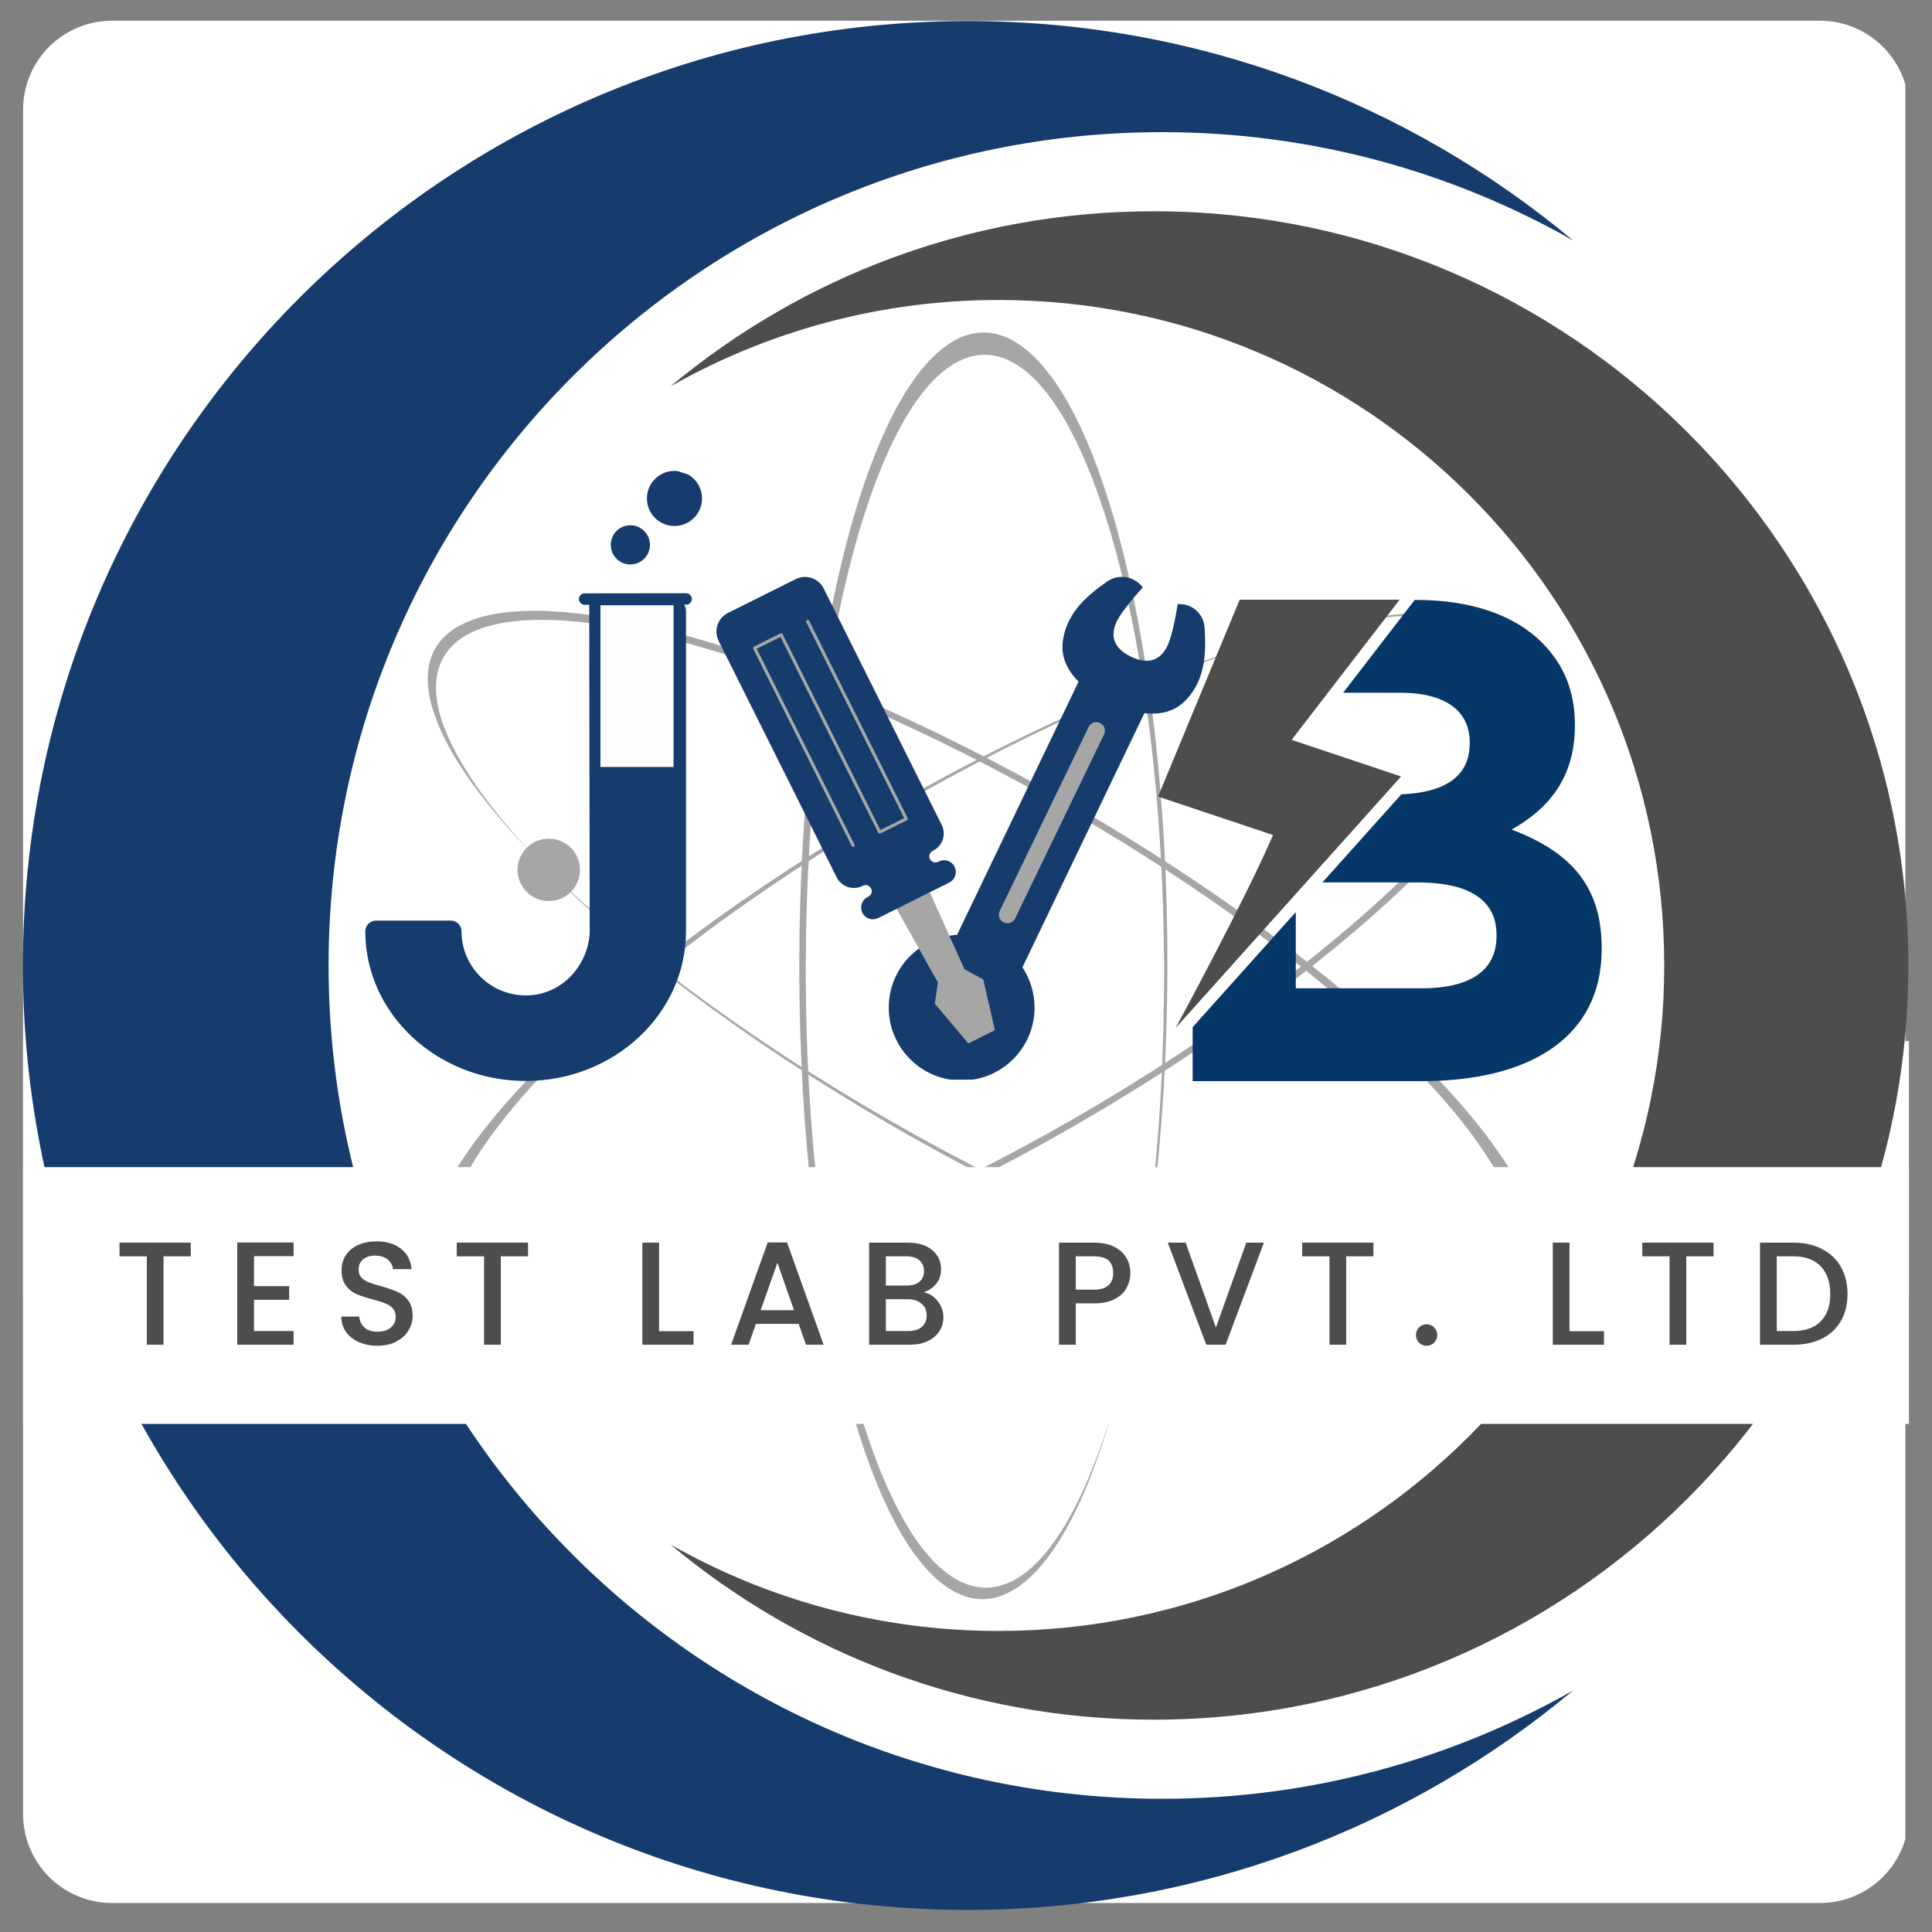<svg xmlns="http://www.w3.org/2000/svg" xmlns:xlink="http://www.w3.org/1999/xlink" width="500" zoomAndPan="magnify" viewBox="0 0 375 375" height="500" preserveAspectRatio="xMidYMid meet" version="1.0"><rect x="0" y="0" width="375" height="375" fill="#808080" stroke="none"/><defs><g/><clipPath id="ebbc619ab9"><path d="M 4.48 4.023 L 370 4.023 L 370 369.367 L 4.48 369.367 Z M 4.48 4.023 " clip-rule="nonzero"/></clipPath><clipPath id="d11073612f"><path d="M 21.73 4.023 L 353.27 4.023 C 357.844 4.023 362.23 5.84 365.465 9.074 C 368.703 12.309 370.52 16.699 370.52 21.273 L 370.52 352.117 C 370.52 356.691 368.703 361.082 365.465 364.316 C 362.23 367.551 357.844 369.367 353.27 369.367 L 21.73 369.367 C 17.156 369.367 12.77 367.551 9.535 364.316 C 6.297 361.082 4.48 356.691 4.48 352.117 L 4.48 21.273 C 4.48 16.699 6.297 12.309 9.535 9.074 C 12.77 5.84 17.156 4.023 21.73 4.023 Z M 21.73 4.023 " clip-rule="nonzero"/></clipPath><clipPath id="4bd93c22af"><path d="M 167.941 165.148 L 213.863 165.148 L 213.863 209.852 L 167.941 209.852 Z M 167.941 165.148 " clip-rule="nonzero"/></clipPath><clipPath id="a38f68fa6c"><path d="M 4.48 202.062 L 370.52 202.062 L 370.52 251.91 L 4.48 251.91 Z M 4.48 202.062 " clip-rule="nonzero"/></clipPath><clipPath id="c493a57be8"><path d="M 4.48 4.023 L 306 4.023 L 306 370.773 L 4.48 370.773 Z M 4.48 4.023 " clip-rule="nonzero"/></clipPath><clipPath id="bf34663927"><path d="M 130 41 L 370.48 41 L 370.48 334 L 130 334 Z M 130 41 " clip-rule="nonzero"/></clipPath><clipPath id="325e7d7725"><path d="M 83 118.43 L 298.883 118.43 L 298.883 256.508 L 83 256.508 Z M 83 118.43 " clip-rule="nonzero"/></clipPath><clipPath id="1c63d3a146"><path d="M 82.887 118.43 L 298.883 118.43 L 298.883 256.508 L 82.887 256.508 Z M 82.887 118.43 " clip-rule="nonzero"/></clipPath><clipPath id="10117e2e8d"><path d="M 155 64.469 L 227 64.469 L 227 310.469 L 155 310.469 Z M 155 64.469 " clip-rule="nonzero"/></clipPath><clipPath id="52189d94db"><path d="M 167.941 165.148 L 213.863 165.148 L 213.863 209.852 L 167.941 209.852 Z M 167.941 165.148 " clip-rule="nonzero"/></clipPath><clipPath id="3fd943f357"><path d="M 4.48 226.535 L 370.52 226.535 L 370.52 276.379 L 4.48 276.379 Z M 4.48 226.535 " clip-rule="nonzero"/></clipPath><clipPath id="8829566e58"><path d="M 70.902 116.402 L 133.152 116.402 L 133.152 210 L 70.902 210 Z M 70.902 116.402 " clip-rule="nonzero"/></clipPath><clipPath id="aebfbc2da8"><path d="M 231 116.402 L 311 116.402 L 311 210 L 231 210 Z M 231 116.402 " clip-rule="nonzero"/></clipPath><clipPath id="84cf8b57d2"><path d="M 224.773 116.402 L 272 116.402 L 272 200 L 224.773 200 Z M 224.773 116.402 " clip-rule="nonzero"/></clipPath><clipPath id="4a07431c24"><path d="M 172 111.312 L 234 111.312 L 234 209.562 L 172 209.562 Z M 172 111.312 " clip-rule="nonzero"/></clipPath><clipPath id="75f422fa1e"><path d="M 139 111.312 L 186 111.312 L 186 179 L 139 179 Z M 139 111.312 " clip-rule="nonzero"/></clipPath><clipPath id="7257998666"><path d="M 112 115 L 135 115 L 135 193 L 112 193 Z M 112 115 " clip-rule="nonzero"/></clipPath><clipPath id="03c19ce9d4"><path d="M 120.867 88.02 L 160.863 100.848 L 130.629 195.117 L 90.637 182.293 Z M 120.867 88.02 " clip-rule="nonzero"/></clipPath><clipPath id="60b8bd9abb"><path d="M 160.84 100.84 L 120.848 88.016 L 90.613 182.285 L 130.609 195.109 Z M 160.84 100.84 " clip-rule="nonzero"/></clipPath><clipPath id="bb563240b1"><path d="M 118 101 L 127 101 L 127 110 L 118 110 Z M 118 101 " clip-rule="nonzero"/></clipPath><clipPath id="a49b876994"><path d="M 120.867 88.02 L 160.863 100.848 L 130.629 195.117 L 90.637 182.293 Z M 120.867 88.02 " clip-rule="nonzero"/></clipPath><clipPath id="0e413ced67"><path d="M 160.84 100.84 L 120.848 88.016 L 90.613 182.285 L 130.609 195.109 Z M 160.84 100.84 " clip-rule="nonzero"/></clipPath><clipPath id="fe4a855bd7"><path d="M 125 91 L 137 91 L 137 103 L 125 103 Z M 125 91 " clip-rule="nonzero"/></clipPath><clipPath id="5a27052680"><path d="M 120.867 88.02 L 160.863 100.848 L 130.629 195.117 L 90.637 182.293 Z M 120.867 88.02 " clip-rule="nonzero"/></clipPath><clipPath id="668d934f6c"><path d="M 160.84 100.84 L 120.848 88.016 L 90.613 182.285 L 130.609 195.109 Z M 160.84 100.84 " clip-rule="nonzero"/></clipPath><clipPath id="ebde5e4673"><path d="M 116.543 117.484 L 130.734 117.484 L 130.734 148.867 L 116.543 148.867 Z M 116.543 117.484 " clip-rule="nonzero"/></clipPath></defs><g clip-path="url(#ebbc619ab9)"><g clip-path="url(#d11073612f)"><path fill="#ffffff" d="M 4.48 4.023 L 369.828 4.023 L 369.828 369.367 L 4.48 369.367 Z M 4.48 4.023 " fill-opacity="1" fill-rule="nonzero"/></g></g><g clip-path="url(#4bd93c22af)"><path fill="#ffffff" d="M 167.941 165.148 L 213.867 165.148 L 213.867 209.852 L 167.941 209.852 Z M 167.941 165.148 " fill-opacity="1" fill-rule="nonzero"/></g><g clip-path="url(#a38f68fa6c)"><path fill="#ffffff" d="M 4.48 202.062 L 370.547 202.062 L 370.547 251.91 L 4.48 251.91 Z M 4.48 202.062 " fill-opacity="1" fill-rule="nonzero"/></g><g clip-path="url(#c493a57be8)"><path fill="#163b6d" d="M 225.598 349.145 C 136.227 349.145 63.777 276.73 63.777 187.398 C 63.777 98.066 136.227 25.652 225.598 25.652 C 254.598 25.652 281.793 33.312 305.332 46.668 C 273.512 20.098 232.551 4.086 187.84 4.086 C 86.555 4.086 4.445 86.16 4.445 187.398 C 4.445 288.637 86.555 370.711 187.84 370.711 C 232.551 370.711 273.508 354.699 305.332 328.125 C 281.793 341.48 254.598 349.145 225.598 349.145 " fill-opacity="1" fill-rule="nonzero"/></g><g clip-path="url(#bf34663927)"><path fill="#4f4c4c" d="M 193.801 316.566 C 265.172 316.566 323.027 258.734 323.027 187.398 C 323.027 116.059 265.172 58.227 193.801 58.227 C 170.645 58.227 148.926 64.352 130.129 75.012 C 155.543 53.793 188.246 41.008 223.953 41.008 C 304.84 41.008 370.41 106.547 370.41 187.398 C 370.41 268.25 304.84 333.789 223.953 333.789 C 188.246 333.789 155.543 321.004 130.129 299.785 C 148.926 310.445 170.645 316.566 193.801 316.566 " fill-opacity="1" fill-rule="nonzero"/></g><g clip-path="url(#325e7d7725)"><path fill="#a6a6a6" d="M 103.602 166.043 C 107.574 170.246 112.098 174.594 117.117 179.008 C 122.148 183.426 127.672 187.906 133.57 192.363 C 145.371 201.277 158.699 210.094 172.551 218.148 C 186.41 226.199 200.77 233.465 214.551 239.395 C 228.34 245.336 241.492 249.875 253.059 252.758 C 258.84 254.191 264.23 255.211 269.113 255.793 C 274 256.375 278.363 256.496 282.145 256.18 C 289.703 255.547 294.859 253.109 297.258 249.07 C 299.656 245.027 299.227 239.355 296.059 232.508 C 292.898 225.664 286.945 217.633 278.719 209.039 C 270.465 200.438 259.93 191.277 247.875 182.25 C 235.824 173.223 222.285 164.332 208.281 156.266 C 194.277 148.199 179.832 140.945 166.027 135.066 C 159.129 132.129 152.387 129.527 145.941 127.324 C 139.5 125.121 133.359 123.312 127.617 121.918 C 116.152 119.145 106.293 118.039 98.91 118.781 C 91.516 119.512 86.535 122.031 84.328 126.133 C 82.148 130.254 82.719 135.938 86.02 142.766 C 87.664 146.18 89.977 149.875 92.93 153.777 C 95.891 157.688 99.48 161.809 103.602 166.043 C 99.645 161.848 96.246 157.797 93.48 153.969 C 90.695 150.137 88.539 146.527 87.059 143.215 C 84.086 136.578 83.84 131.133 86.273 127.258 C 88.68 123.367 93.75 121.031 101.152 120.461 C 108.535 119.875 118.203 121.027 129.441 123.82 C 140.688 126.625 153.445 131.039 166.82 136.773 C 180.191 142.504 194.152 149.547 207.652 157.359 C 221.148 165.168 234.195 173.734 245.785 182.438 C 257.387 191.137 267.5 199.949 275.438 208.234 C 283.391 216.52 289.152 224.266 292.227 230.871 C 295.324 237.488 295.719 242.945 293.504 246.902 C 291.285 250.852 286.391 253.27 279.156 253.941 C 271.926 254.617 262.383 253.559 251.242 250.863 C 240.094 248.164 227.359 243.809 213.961 238.125 C 200.566 232.445 186.523 225.418 172.879 217.586 C 159.227 209.766 145.973 201.125 134.133 192.312 C 128.211 187.906 122.645 183.461 117.531 179.055 C 112.406 174.652 107.738 170.289 103.602 166.043 " fill-opacity="1" fill-rule="nonzero"/></g><path fill="#a6a6a6" d="M 103.492 174.082 C 100.594 172.41 99.598 168.707 101.273 165.809 C 102.945 162.914 106.648 161.922 109.547 163.594 C 112.441 165.266 113.434 168.969 111.762 171.867 C 110.09 174.766 106.387 175.754 103.492 174.082 " fill-opacity="1" fill-rule="nonzero"/><g clip-path="url(#1c63d3a146)"><path fill="#a6a6a6" d="M 253.051 122.605 C 247.426 123.945 241.398 125.691 235.066 127.828 C 228.727 129.977 222.086 132.52 215.273 135.398 C 201.652 141.16 187.352 148.297 173.449 156.266 C 159.551 164.242 146.078 173.047 134.055 182.016 C 122.016 190.988 111.504 200.105 103.227 208.684 C 99.098 212.973 95.512 217.129 92.566 221.07 C 89.625 225.012 87.336 228.73 85.723 232.16 C 82.488 239.023 82.023 244.711 84.32 248.805 C 86.625 252.898 91.746 255.367 99.262 256.047 C 106.766 256.73 116.707 255.59 128.258 252.766 C 139.836 249.918 153.031 245.375 166.879 239.445 C 180.723 233.523 195.191 226.246 209.18 218.152 C 223.168 210.059 236.672 201.172 248.664 192.156 C 254.66 187.648 260.285 183.113 265.414 178.633 C 270.543 174.156 275.18 169.742 279.258 165.469 C 287.391 156.922 293.281 148.938 296.328 142.176 C 299.395 135.402 299.699 129.836 297.254 125.867 C 294.773 121.922 289.566 119.574 282 119.016 C 278.223 118.734 273.867 118.895 269.012 119.496 C 264.141 120.105 258.781 121.156 253.051 122.605 C 258.664 121.277 263.871 120.359 268.57 119.879 C 273.277 119.383 277.484 119.32 281.094 119.695 C 288.328 120.441 293.168 122.945 295.305 126.996 C 297.473 131.023 296.957 136.578 293.754 143.273 C 290.57 149.961 284.738 157.758 276.695 166.098 C 268.648 174.43 258.445 183.277 246.793 191.992 C 235.145 200.703 222.062 209.273 208.551 217.059 C 195.035 224.844 181.098 231.859 167.766 237.543 C 154.43 243.246 141.738 247.594 130.598 250.324 C 119.445 253.07 109.855 254.188 102.598 253.547 C 95.316 252.918 90.391 250.535 88.074 246.637 C 85.762 242.738 86.117 237.293 89.156 230.691 C 92.184 224.094 97.871 216.359 105.777 208.059 C 113.688 199.754 123.824 190.898 135.449 182.141 C 147.062 173.379 160.172 164.73 173.777 156.828 C 187.375 148.918 201.484 141.762 215.035 135.914 C 221.812 132.988 228.445 130.391 234.816 128.164 C 241.195 125.926 247.309 124.066 253.051 122.605 " fill-opacity="1" fill-rule="nonzero"/></g><path fill="#a6a6a6" d="M 246.145 118.488 C 249.043 116.816 252.746 117.809 254.418 120.707 C 256.09 123.602 255.098 127.305 252.199 128.98 C 249.305 130.652 245.602 129.656 243.93 126.762 C 242.254 123.863 243.25 120.164 246.145 118.488 " fill-opacity="1" fill-rule="nonzero"/><g clip-path="url(#10117e2e8d)"><path fill="#a6a6a6" d="M 215.945 273.754 C 217.598 268.211 219.102 262.117 220.414 255.566 C 221.723 249 222.844 241.98 223.754 234.641 C 225.574 219.961 226.547 204.012 226.598 187.984 C 226.637 171.961 225.746 155.891 223.992 140.992 C 222.246 126.082 219.602 112.418 216.312 100.961 C 214.664 95.238 212.855 90.062 210.914 85.539 C 208.973 81.02 206.898 77.18 204.734 74.062 C 200.406 67.832 195.715 64.586 191.02 64.527 C 186.32 64.473 181.621 67.68 177.277 73.848 C 172.93 80.004 168.949 89.18 165.621 100.602 C 162.301 112.047 159.633 125.75 157.844 140.707 C 156.051 155.656 155.121 171.824 155.137 187.984 C 155.152 204.148 156.094 220.285 157.906 235.176 C 158.812 242.621 159.93 249.762 161.242 256.445 C 162.555 263.125 164.062 269.348 165.723 275.02 C 169.055 286.336 173.027 295.426 177.359 301.445 C 181.691 307.484 186.363 310.539 191.02 310.402 C 195.676 310.23 200.312 306.887 204.578 300.621 C 206.711 297.488 208.754 293.637 210.66 289.129 C 212.562 284.605 214.336 279.441 215.945 273.754 C 214.289 279.277 212.48 284.246 210.547 288.551 C 208.621 292.883 206.574 296.555 204.441 299.492 C 200.184 305.387 195.594 308.324 191.02 308.152 C 186.445 308.016 181.891 304.789 177.695 298.668 C 173.496 292.566 169.656 283.617 166.461 272.488 C 163.266 261.344 160.707 248.086 158.988 233.641 C 157.266 219.195 156.383 203.582 156.398 187.984 C 156.414 172.391 157.309 156.812 159.047 142.422 C 160.781 128.023 163.359 114.859 166.562 103.84 C 169.766 92.816 173.59 83.949 177.773 77.988 C 181.957 71.992 186.488 68.922 191.02 68.863 C 195.551 68.812 200.09 71.84 204.289 77.77 C 208.488 83.691 212.34 92.488 215.582 103.48 C 218.812 114.488 221.414 127.691 223.188 142.137 C 224.969 156.578 225.902 172.254 225.945 187.984 C 225.996 203.719 225.141 219.516 223.43 234.176 C 222.574 241.508 221.508 248.555 220.246 255.184 C 218.996 261.824 217.551 268.051 215.945 273.754 " fill-opacity="1" fill-rule="nonzero"/></g><path fill="#a6a6a6" d="M 222.965 269.832 C 222.965 273.176 220.254 275.887 216.906 275.887 C 213.562 275.887 210.852 273.176 210.852 269.832 C 210.852 266.484 213.562 263.773 216.906 263.773 C 220.254 263.773 222.965 266.484 222.965 269.832 " fill-opacity="1" fill-rule="nonzero"/><path fill="#a6a6a6" d="M 204.191 187.469 C 204.191 194.824 198.223 200.789 190.867 200.789 C 183.508 200.789 177.543 194.824 177.543 187.469 C 177.543 180.109 183.508 174.145 190.867 174.145 C 198.223 174.145 204.191 180.109 204.191 187.469 " fill-opacity="1" fill-rule="nonzero"/><g clip-path="url(#52189d94db)"><path fill="#ffffff" d="M 167.941 165.148 L 213.867 165.148 L 213.867 209.852 L 167.941 209.852 Z M 167.941 165.148 " fill-opacity="1" fill-rule="nonzero"/></g><g clip-path="url(#3fd943f357)"><path fill="#ffffff" d="M 4.48 226.535 L 370.547 226.535 L 370.547 276.379 L 4.48 276.379 Z M 4.48 226.535 " fill-opacity="1" fill-rule="nonzero"/></g><g clip-path="url(#8829566e58)"><path fill="#163b6d" d="M 131.078 116.438 L 116.555 116.438 C 115.41 116.438 114.48 117.367 114.48 118.512 L 114.48 180.328 C 114.48 187.062 109.32 192.938 102.59 193.199 C 95.461 193.48 89.578 187.828 89.578 180.762 C 89.578 179.617 88.648 178.688 87.504 178.688 L 72.98 178.688 C 71.82 178.688 70.902 179.645 70.902 180.805 C 70.926 196.805 84.879 209.812 102.027 209.812 C 119.191 209.812 133.152 196.781 133.152 180.762 L 133.152 118.512 C 133.152 117.367 132.223 116.438 131.078 116.438 Z M 131.078 116.438 " fill-opacity="1" fill-rule="nonzero"/></g><g clip-path="url(#aebfbc2da8)"><path fill="#053769" d="M 293.41 161.012 C 300.078 157.273 305.684 151.402 305.684 140.863 L 305.684 140.598 C 305.684 134.191 303.551 128.988 299.281 124.719 C 293.941 119.379 285.535 116.445 274.863 116.445 L 274.59 116.445 L 260.711 134.457 L 271.793 134.457 C 280.465 134.457 285.27 137.926 285.27 144.066 L 285.27 144.332 C 285.27 150.867 280.18 153.852 272.004 154.176 L 256.668 171.285 L 275.262 171.285 C 285.805 171.285 290.473 175.156 290.473 181.426 L 290.473 181.691 C 290.473 188.633 285.004 191.832 275.93 191.832 L 251.512 191.832 L 251.512 177.039 L 231.496 199.363 L 231.496 209.848 L 275.93 209.848 C 297.012 209.848 310.887 201.309 310.887 184.227 L 310.887 183.961 C 310.887 171.418 304.215 165.148 293.41 161.012 Z M 293.41 161.012 " fill-opacity="1" fill-rule="nonzero"/></g><g clip-path="url(#84cf8b57d2)"><path fill="#4f4c4c" d="M 271.949 150.715 L 250.703 143.605 L 271.664 116.402 L 240.617 116.402 L 224.777 154.617 L 247.098 162.082 C 241.43 175.16 228.18 199.539 228.18 199.539 Z M 271.949 150.715 " fill-opacity="1" fill-rule="nonzero"/></g><g clip-path="url(#4a07431c24)"><path fill="#163b6d" d="M 198.453 187.762 C 199.977 190.059 200.852 192.824 200.805 195.785 C 200.691 203.594 194.254 209.84 186.445 209.723 C 178.637 209.609 172.391 203.172 172.508 195.363 C 172.617 187.922 178.465 181.898 185.77 181.449 L 209.352 132.301 C 207.168 130.125 205.777 127.402 206.34 124.109 C 207.129 119.461 209.973 116.309 214.836 112.91 C 217.078 111.312 220.188 111.812 221.82 114.027 L 221.824 114.027 C 221.824 114.027 217.445 118.672 216.504 121.199 C 215.16 124.793 217.703 126.582 219.531 127.465 C 221.363 128.336 224.352 129.203 226.312 125.906 C 227.695 123.59 228.574 117.266 228.574 117.266 L 228.766 117.258 C 231.406 117.148 233.645 119.172 233.809 121.805 C 234.227 127.84 233.566 132.086 230.398 135.656 C 228.18 138.152 225.188 138.773 222.121 138.43 L 198.453 187.758 Z M 198.453 187.762 " fill-opacity="1" fill-rule="evenodd"/></g><path fill="#a6a6a6" d="M 169.594 168.48 L 176.734 164.895 L 187.203 188.125 L 190.852 190.109 L 193.113 199.957 L 190.531 201.238 L 187.957 202.531 L 181.441 194.809 L 182.051 190.703 Z M 169.594 168.48 " fill-opacity="1" fill-rule="evenodd"/><g clip-path="url(#75f422fa1e)"><path fill="#163b6d" d="M 167.48 171.922 C 167.48 171.922 167.453 171.938 167.398 171.965 C 166.516 172.406 165.492 172.477 164.555 172.164 C 163.617 171.852 162.844 171.18 162.402 170.293 C 157.043 159.562 145.039 135.516 139.484 124.391 C 138.488 122.395 139.301 119.965 141.297 118.969 C 145.004 117.117 150.738 114.254 154.445 112.406 C 156.445 111.406 158.871 112.219 159.871 114.215 C 165.426 125.34 177.426 149.387 182.785 160.117 C 183.227 161 183.301 162.023 182.988 162.961 C 182.672 163.898 182.004 164.672 181.117 165.113 C 181.066 165.141 181.035 165.156 181.035 165.156 C 180.754 165.297 180.539 165.543 180.441 165.84 C 180.344 166.141 180.367 166.465 180.508 166.746 C 180.648 167.027 180.895 167.238 181.191 167.34 C 181.488 167.438 181.816 167.414 182.098 167.273 L 182.23 167.207 C 182.512 167.07 182.812 166.988 183.121 166.973 C 183.406 166.957 183.695 166.992 183.973 167.086 C 184.547 167.277 185.02 167.688 185.293 168.23 C 185.562 168.773 185.605 169.398 185.414 169.977 C 185.223 170.551 184.812 171.023 184.27 171.293 L 170.453 178.195 C 169.91 178.465 169.285 178.508 168.711 178.316 C 168.137 178.125 167.66 177.711 167.391 177.172 C 167.121 176.629 167.074 176 167.27 175.426 C 167.359 175.148 167.504 174.895 167.691 174.676 C 167.887 174.441 168.133 174.25 168.414 174.109 L 168.547 174.043 C 168.828 173.898 169.043 173.652 169.141 173.355 C 169.242 173.059 169.215 172.734 169.074 172.453 C 168.934 172.172 168.688 171.957 168.391 171.855 C 168.094 171.758 167.766 171.781 167.484 171.922 Z M 167.48 171.922 " fill-opacity="1" fill-rule="evenodd"/></g><path fill="#a6a6a6" d="M 151.492 123.625 L 146.883 125.922 L 165.867 163.949 C 165.941 164.102 165.883 164.285 165.73 164.359 C 165.582 164.438 165.398 164.375 165.32 164.223 L 146.199 125.922 C 146.125 125.773 146.184 125.59 146.336 125.512 L 151.492 122.941 C 151.641 122.867 151.824 122.926 151.902 123.078 L 170.887 161.102 L 175.496 158.801 L 156.508 120.777 C 156.434 120.625 156.496 120.441 156.645 120.363 C 156.797 120.289 156.98 120.352 157.059 120.5 L 176.18 158.801 C 176.254 158.953 176.195 159.137 176.043 159.211 L 170.887 161.789 C 170.734 161.863 170.551 161.801 170.477 161.652 Z M 151.492 123.625 " fill-opacity="1" fill-rule="evenodd"/><path fill="#a6a6a6" d="M 213.523 140.332 C 214.352 140.73 214.699 141.723 214.297 142.551 C 211.32 148.711 200.012 172.109 197.035 178.273 C 196.637 179.098 195.641 179.441 194.816 179.043 C 193.992 178.645 193.645 177.652 194.043 176.824 C 197.02 170.664 208.328 147.266 211.305 141.102 C 211.703 140.277 212.699 139.934 213.523 140.332 Z M 213.523 140.332 " fill-opacity="1" fill-rule="evenodd"/><g clip-path="url(#7257998666)"><g clip-path="url(#03c19ce9d4)"><g clip-path="url(#60b8bd9abb)"><path fill="#163b6d" d="M 113.484 115.168 L 131.18 115.148 L 133.176 115.148 C 133.781 115.148 134.285 115.648 134.289 116.258 C 134.289 116.871 133.793 117.371 133.18 117.371 L 132.297 117.371 L 132.383 183.641 C 132.391 188.582 128.375 192.609 123.434 192.613 C 122.48 192.617 121.559 192.465 120.688 192.188 C 117.086 191.031 114.461 187.645 114.461 183.66 L 114.398 139.434 C 114.398 139.43 114.398 139.43 114.398 139.43 L 114.371 117.395 L 113.488 117.395 C 113.367 117.395 113.25 117.371 113.148 117.34 C 112.703 117.195 112.379 116.777 112.375 116.281 C 112.371 115.668 112.867 115.172 113.484 115.168 Z M 116.617 138.312 L 130.102 138.297 L 130.074 117.371 L 116.59 117.391 Z M 116.617 138.312 " fill-opacity="1" fill-rule="nonzero"/></g></g></g><g clip-path="url(#bb563240b1)"><g clip-path="url(#a49b876994)"><g clip-path="url(#0e413ced67)"><path fill="#163b6d" d="M 118.73 104.598 C 118.578 105.078 118.52 105.566 118.562 106.07 C 118.602 106.574 118.738 107.047 118.969 107.496 C 119.199 107.945 119.508 108.332 119.895 108.66 C 120.277 108.984 120.711 109.227 121.191 109.379 C 121.672 109.531 122.164 109.59 122.664 109.547 C 123.168 109.508 123.645 109.371 124.094 109.141 C 124.539 108.91 124.926 108.602 125.254 108.215 C 125.578 107.832 125.82 107.398 125.973 106.918 C 126.129 106.438 126.184 105.945 126.145 105.445 C 126.102 104.941 125.965 104.465 125.734 104.02 C 125.504 103.57 125.195 103.184 124.812 102.855 C 124.426 102.531 123.992 102.289 123.512 102.137 C 123.035 101.98 122.543 101.926 122.039 101.969 C 121.535 102.008 121.062 102.145 120.613 102.375 C 120.164 102.605 119.777 102.914 119.449 103.297 C 119.125 103.684 118.883 104.117 118.73 104.598 Z M 118.73 104.598 " fill-opacity="1" fill-rule="nonzero"/></g></g></g><g clip-path="url(#fe4a855bd7)"><g clip-path="url(#5a27052680)"><g clip-path="url(#668d934f6c)"><path fill="#163b6d" d="M 132.547 91.656 C 135.359 92.559 136.906 95.574 136.008 98.379 C 135.105 101.188 132.094 102.742 129.281 101.84 C 126.473 100.941 124.922 97.922 125.82 95.113 C 126.723 92.309 129.738 90.758 132.547 91.656 Z M 132.547 91.656 " fill-opacity="1" fill-rule="nonzero"/></g></g></g><g clip-path="url(#ebde5e4673)"><path fill="#fffdfb" d="M 116.543 117.484 L 130.734 117.484 L 130.734 148.867 L 116.543 148.867 Z M 116.543 117.484 " fill-opacity="1" fill-rule="nonzero"/></g><g fill="#4f4c4c" fill-opacity="1"><g transform="translate(22.088, 261.008)"><g><path d="M 14.938 -19.812 L 14.938 -17.156 L 9.656 -17.156 L 9.656 0 L 6.406 0 L 6.406 -17.156 L 1.109 -17.156 L 1.109 -19.812 Z M 14.938 -19.812 "/></g></g></g><g fill="#4f4c4c" fill-opacity="1"><g transform="translate(43.91, 261.008)"><g><path d="M 5.391 -17.188 L 5.391 -11.375 L 12.219 -11.375 L 12.219 -8.719 L 5.391 -8.719 L 5.391 -2.656 L 13.078 -2.656 L 13.078 0 L 2.141 0 L 2.141 -19.844 L 13.078 -19.844 L 13.078 -17.188 Z M 5.391 -17.188 "/></g></g></g><g fill="#4f4c4c" fill-opacity="1"><g transform="translate(64.592, 261.008)"><g><path d="M 8.656 0.203 C 7.332 0.203 6.141 -0.031 5.078 -0.5 C 4.016 -0.969 3.176 -1.629 2.562 -2.484 C 1.957 -3.336 1.656 -4.332 1.656 -5.469 L 5.125 -5.469 C 5.207 -4.613 5.547 -3.91 6.141 -3.359 C 6.742 -2.805 7.582 -2.531 8.656 -2.531 C 9.781 -2.531 10.656 -2.801 11.281 -3.344 C 11.906 -3.883 12.219 -4.582 12.219 -5.438 C 12.219 -6.102 12.023 -6.645 11.641 -7.062 C 11.254 -7.477 10.77 -7.801 10.188 -8.031 C 9.602 -8.258 8.801 -8.508 7.781 -8.781 C 6.488 -9.125 5.438 -9.469 4.625 -9.812 C 3.82 -10.164 3.133 -10.711 2.562 -11.453 C 1.988 -12.191 1.703 -13.18 1.703 -14.422 C 1.703 -15.555 1.988 -16.551 2.562 -17.406 C 3.133 -18.27 3.93 -18.926 4.953 -19.375 C 5.984 -19.832 7.172 -20.062 8.516 -20.062 C 10.441 -20.062 12.016 -19.582 13.234 -18.625 C 14.461 -17.664 15.145 -16.348 15.281 -14.672 L 11.688 -14.672 C 11.625 -15.398 11.281 -16.02 10.656 -16.531 C 10.031 -17.039 9.203 -17.297 8.172 -17.297 C 7.242 -17.297 6.484 -17.055 5.891 -16.578 C 5.305 -16.109 5.016 -15.426 5.016 -14.531 C 5.016 -13.926 5.195 -13.426 5.562 -13.031 C 5.938 -12.645 6.41 -12.336 6.984 -12.109 C 7.555 -11.879 8.332 -11.633 9.312 -11.375 C 10.625 -11.008 11.691 -10.645 12.516 -10.281 C 13.348 -9.926 14.051 -9.375 14.625 -8.625 C 15.207 -7.875 15.5 -6.867 15.5 -5.609 C 15.5 -4.609 15.227 -3.66 14.688 -2.766 C 14.145 -1.867 13.352 -1.148 12.312 -0.609 C 11.281 -0.066 10.062 0.203 8.656 0.203 Z M 8.656 0.203 "/></g></g></g><g fill="#4f4c4c" fill-opacity="1"><g transform="translate(87.553, 261.008)"><g><path d="M 14.938 -19.812 L 14.938 -17.156 L 9.656 -17.156 L 9.656 0 L 6.406 0 L 6.406 -17.156 L 1.109 -17.156 L 1.109 -19.812 Z M 14.938 -19.812 "/></g></g></g><g fill="#4f4c4c" fill-opacity="1"><g transform="translate(109.374, 261.008)"><g/></g></g><g fill="#4f4c4c" fill-opacity="1"><g transform="translate(122.538, 261.008)"><g><path d="M 5.391 -2.625 L 12.078 -2.625 L 12.078 0 L 2.141 0 L 2.141 -19.812 L 5.391 -19.812 Z M 5.391 -2.625 "/></g></g></g><g fill="#4f4c4c" fill-opacity="1"><g transform="translate(140.942, 261.008)"><g><path d="M 14.078 -4.047 L 5.781 -4.047 L 4.359 0 L 0.969 0 L 8.062 -19.844 L 11.828 -19.844 L 18.922 0 L 15.5 0 Z M 13.172 -6.703 L 9.953 -15.906 L 6.703 -6.703 Z M 13.172 -6.703 "/></g></g></g><g fill="#4f4c4c" fill-opacity="1"><g transform="translate(166.551, 261.008)"><g><path d="M 12.734 -10.172 C 13.797 -9.984 14.695 -9.422 15.438 -8.484 C 16.188 -7.555 16.562 -6.504 16.562 -5.328 C 16.562 -4.316 16.297 -3.406 15.766 -2.594 C 15.242 -1.789 14.488 -1.156 13.5 -0.688 C 12.52 -0.227 11.375 0 10.062 0 L 2.141 0 L 2.141 -19.812 L 9.688 -19.812 C 11.039 -19.812 12.203 -19.582 13.172 -19.125 C 14.141 -18.664 14.867 -18.051 15.359 -17.281 C 15.859 -16.508 16.109 -15.648 16.109 -14.703 C 16.109 -13.566 15.801 -12.617 15.188 -11.859 C 14.582 -11.098 13.766 -10.535 12.734 -10.172 Z M 5.391 -11.484 L 9.406 -11.484 C 10.469 -11.484 11.297 -11.723 11.891 -12.203 C 12.492 -12.691 12.797 -13.395 12.797 -14.312 C 12.797 -15.195 12.492 -15.891 11.891 -16.391 C 11.297 -16.898 10.469 -17.156 9.406 -17.156 L 5.391 -17.156 Z M 9.781 -2.656 C 10.875 -2.656 11.734 -2.922 12.359 -3.453 C 12.992 -3.984 13.312 -4.723 13.312 -5.672 C 13.312 -6.641 12.977 -7.406 12.312 -7.969 C 11.645 -8.539 10.758 -8.828 9.656 -8.828 L 5.391 -8.828 L 5.391 -2.656 Z M 9.781 -2.656 "/></g></g></g><g fill="#4f4c4c" fill-opacity="1"><g transform="translate(190.252, 261.008)"><g/></g></g><g fill="#4f4c4c" fill-opacity="1"><g transform="translate(203.416, 261.008)"><g><path d="M 15.984 -13.906 C 15.984 -12.895 15.742 -11.941 15.266 -11.047 C 14.797 -10.16 14.035 -9.438 12.984 -8.875 C 11.941 -8.312 10.609 -8.031 8.984 -8.031 L 5.391 -8.031 L 5.391 0 L 2.141 0 L 2.141 -19.812 L 8.984 -19.812 C 10.492 -19.812 11.773 -19.547 12.828 -19.016 C 13.891 -18.492 14.68 -17.785 15.203 -16.891 C 15.723 -16.004 15.984 -15.008 15.984 -13.906 Z M 8.984 -10.688 C 10.211 -10.688 11.129 -10.969 11.734 -11.531 C 12.348 -12.094 12.656 -12.883 12.656 -13.906 C 12.656 -16.07 11.43 -17.156 8.984 -17.156 L 5.391 -17.156 L 5.391 -10.688 Z M 8.984 -10.688 "/></g></g></g><g fill="#4f4c4c" fill-opacity="1"><g transform="translate(226.12, 261.008)"><g><path d="M 19.203 -19.812 L 11.766 0 L 8.016 0 L 0.547 -19.812 L 4.016 -19.812 L 9.891 -3.328 L 15.781 -19.812 Z M 19.203 -19.812 "/></g></g></g><g fill="#4f4c4c" fill-opacity="1"><g transform="translate(251.644, 261.008)"><g><path d="M 14.938 -19.812 L 14.938 -17.156 L 9.656 -17.156 L 9.656 0 L 6.406 0 L 6.406 -17.156 L 1.109 -17.156 L 1.109 -19.812 Z M 14.938 -19.812 "/></g></g></g><g fill="#4f4c4c" fill-opacity="1"><g transform="translate(273.466, 261.008)"><g><path d="M 3.453 0.203 C 2.859 0.203 2.363 0.004 1.969 -0.391 C 1.57 -0.797 1.375 -1.289 1.375 -1.875 C 1.375 -2.469 1.57 -2.961 1.969 -3.359 C 2.363 -3.766 2.859 -3.969 3.453 -3.969 C 4.016 -3.969 4.492 -3.766 4.891 -3.359 C 5.297 -2.961 5.5 -2.469 5.5 -1.875 C 5.5 -1.289 5.297 -0.797 4.891 -0.391 C 4.492 0.004 4.016 0.203 3.453 0.203 Z M 3.453 0.203 "/></g></g></g><g fill="#4f4c4c" fill-opacity="1"><g transform="translate(286.088, 261.008)"><g/></g></g><g fill="#4f4c4c" fill-opacity="1"><g transform="translate(299.252, 261.008)"><g><path d="M 5.391 -2.625 L 12.078 -2.625 L 12.078 0 L 2.141 0 L 2.141 -19.812 L 5.391 -19.812 Z M 5.391 -2.625 "/></g></g></g><g fill="#4f4c4c" fill-opacity="1"><g transform="translate(317.656, 261.008)"><g><path d="M 14.938 -19.812 L 14.938 -17.156 L 9.656 -17.156 L 9.656 0 L 6.406 0 L 6.406 -17.156 L 1.109 -17.156 L 1.109 -19.812 Z M 14.938 -19.812 "/></g></g></g><g fill="#4f4c4c" fill-opacity="1"><g transform="translate(339.477, 261.008)"><g><path d="M 8.609 -19.812 C 10.711 -19.812 12.555 -19.406 14.141 -18.594 C 15.734 -17.789 16.961 -16.633 17.828 -15.125 C 18.691 -13.613 19.125 -11.848 19.125 -9.828 C 19.125 -7.816 18.691 -6.066 17.828 -4.578 C 16.961 -3.098 15.734 -1.961 14.141 -1.172 C 12.555 -0.391 10.711 0 8.609 0 L 2.141 0 L 2.141 -19.812 Z M 8.609 -2.656 C 10.922 -2.656 12.691 -3.281 13.922 -4.531 C 15.16 -5.781 15.781 -7.547 15.781 -9.828 C 15.781 -12.129 15.16 -13.926 13.922 -15.219 C 12.691 -16.508 10.922 -17.156 8.609 -17.156 L 5.391 -17.156 L 5.391 -2.656 Z M 8.609 -2.656 "/></g></g></g></svg>